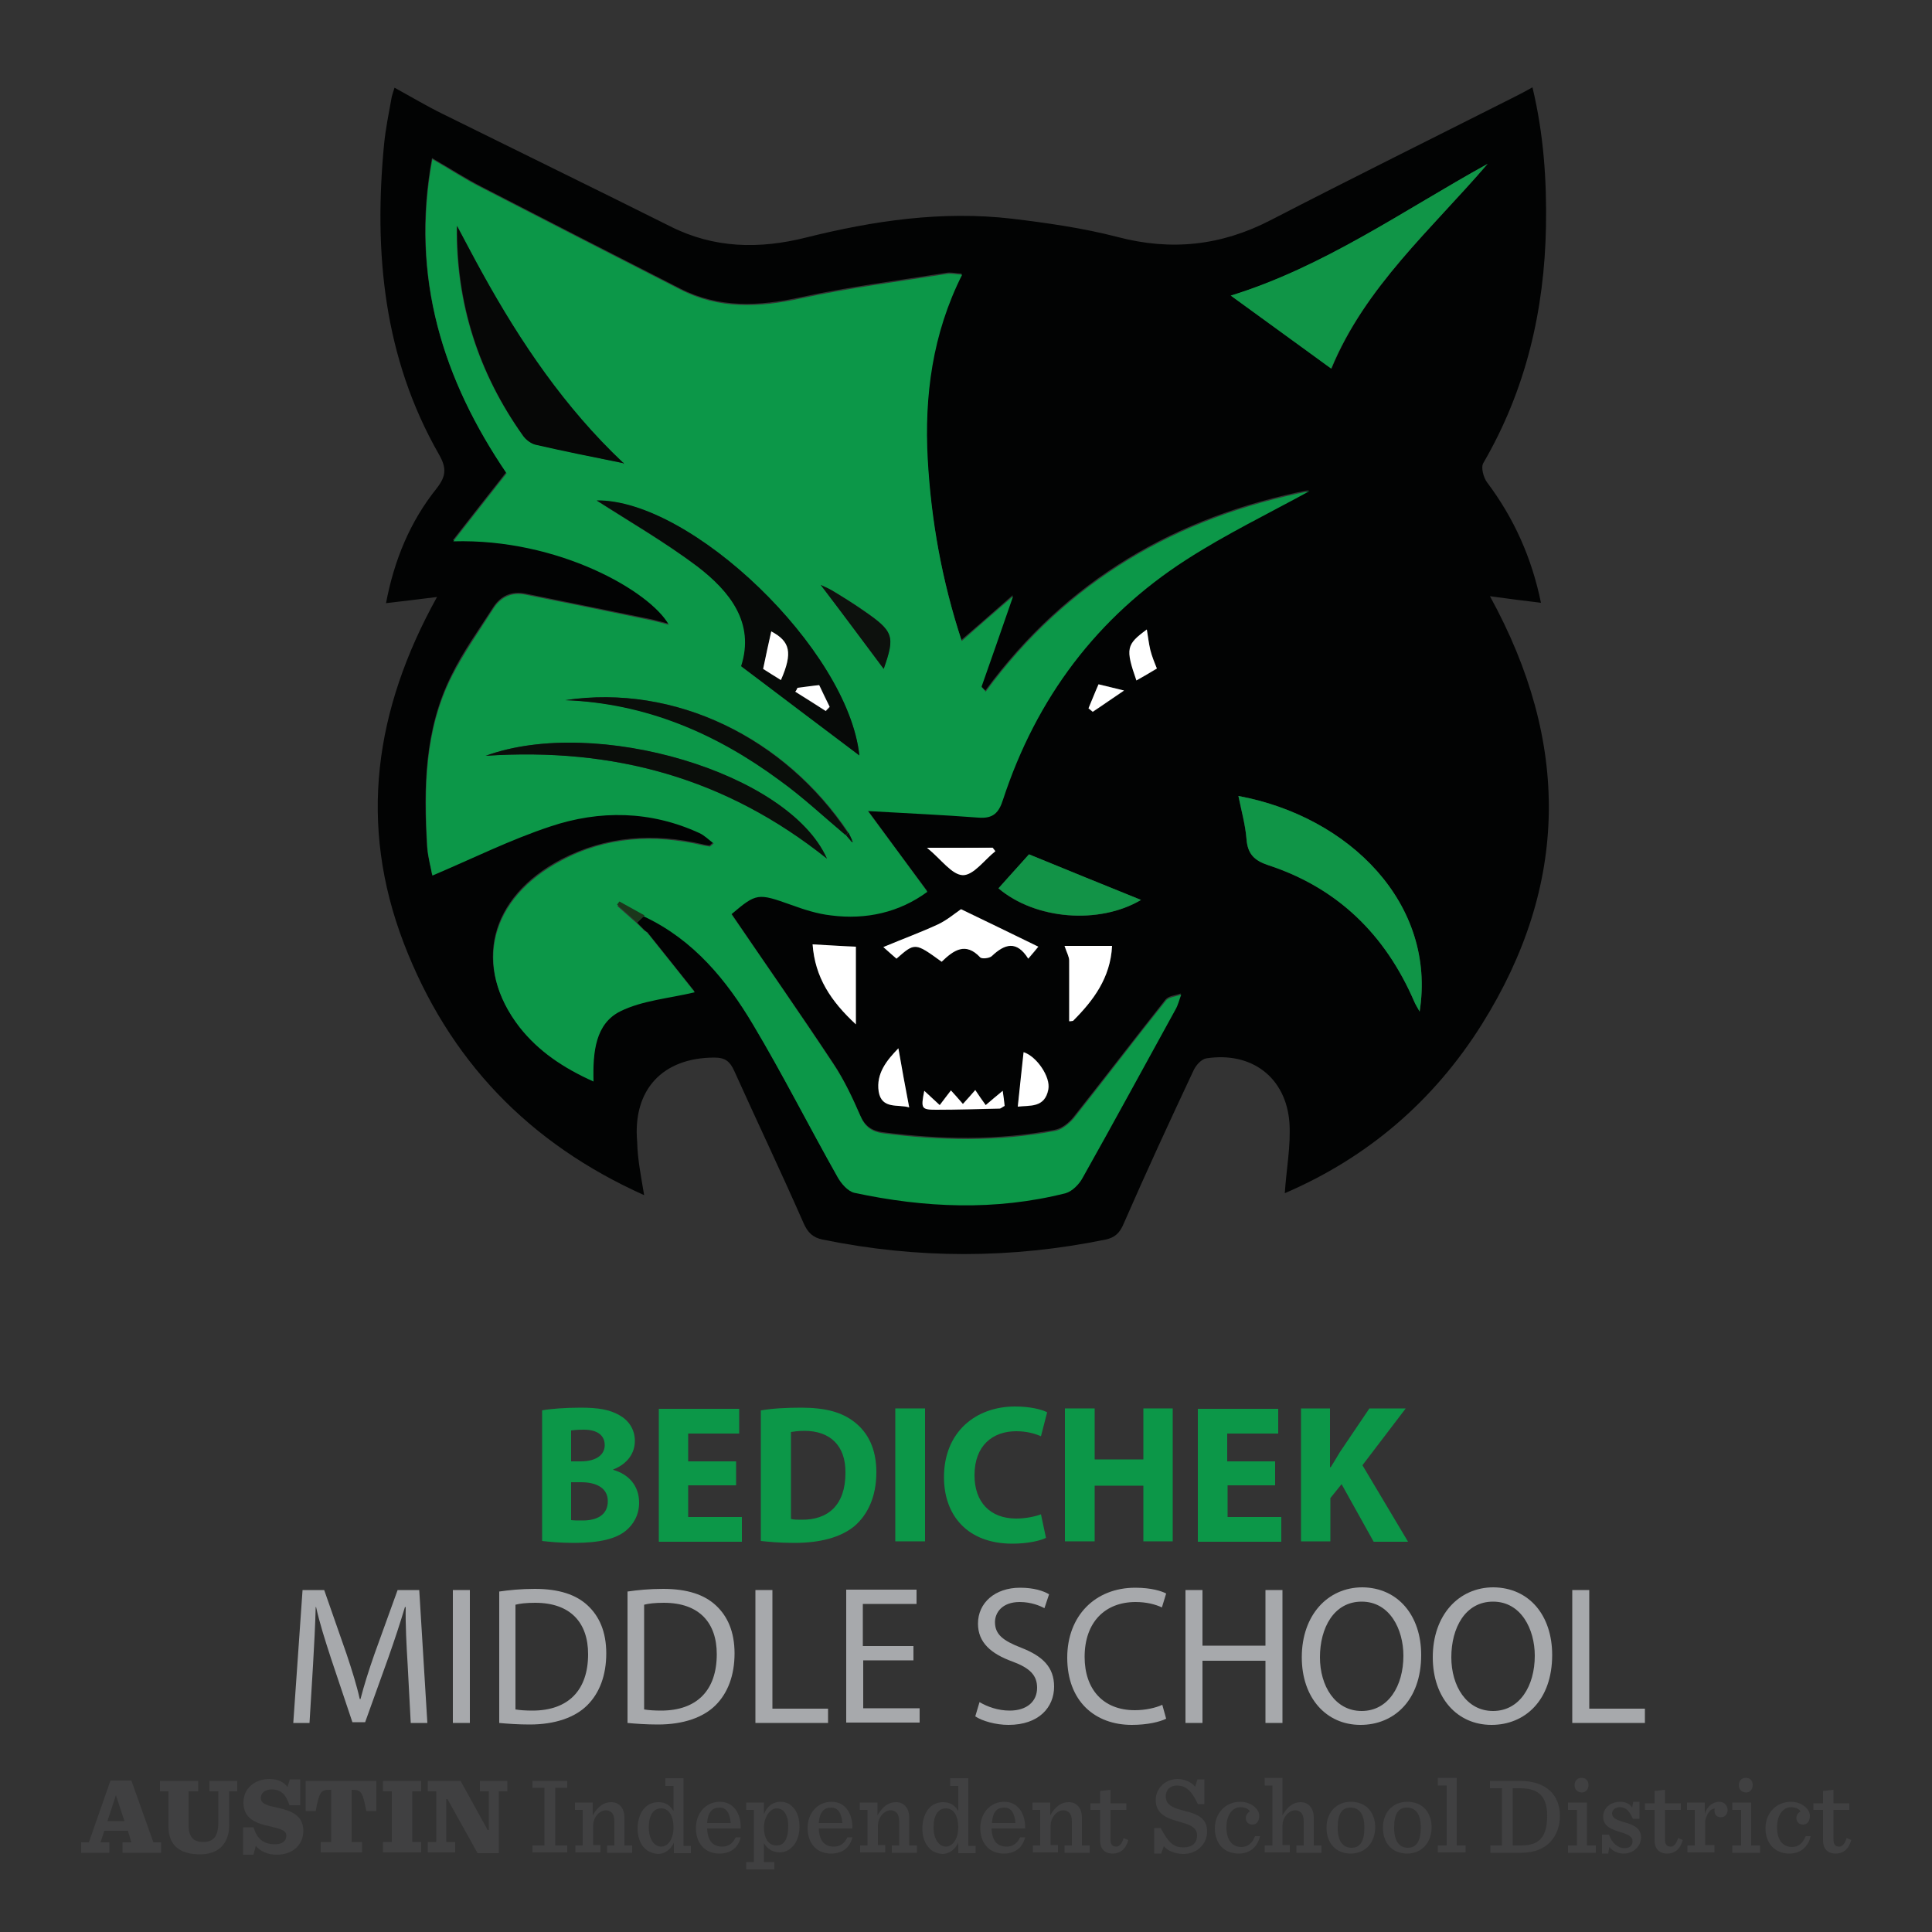<?xml version="1.0" encoding="utf-8"?>
<!-- Generator: Adobe Illustrator 22.0.1, SVG Export Plug-In . SVG Version: 6.00 Build 0)  -->
<svg version="1.1" id="Layer_1" xmlns="http://www.w3.org/2000/svg" xmlns:xlink="http://www.w3.org/1999/xlink" x="0px" y="0px"
	 viewBox="0 0 500 500" style="enable-background:new 0 0 500 500;" xml:space="preserve">
<rect x="0" y="0" width="500" height="500" fill="#333333" stroke="none"/>
<style type="text/css">
	.st0{fill:#0C9748;}
	.st1{fill:#A7A9AC;}
	.st2{fill:#404041;}
	.st3{fill-rule:evenodd;clip-rule:evenodd;fill:#020303;}
	.st4{fill-rule:evenodd;clip-rule:evenodd;fill:#0C9748;}
	.st5{fill-rule:evenodd;clip-rule:evenodd;fill:#109547;}
	.st6{fill-rule:evenodd;clip-rule:evenodd;fill:#129347;}
	.st7{fill-rule:evenodd;clip-rule:evenodd;fill:#FFFFFF;}
	.st8{fill-rule:evenodd;clip-rule:evenodd;fill:#1B371B;}
	.st9{fill-rule:evenodd;clip-rule:evenodd;fill:#060706;}
	.st10{fill-rule:evenodd;clip-rule:evenodd;fill:#070A08;}
	.st11{fill-rule:evenodd;clip-rule:evenodd;fill:#0A0E0A;}
	.st12{fill-rule:evenodd;clip-rule:evenodd;fill:#0D110D;}
</style>
<g>
	<g>
		<path class="st0" d="M140.3,365c2-0.4,6.1-0.7,9.9-0.7c4.7,0,7.5,0.5,10,1.9c2.4,1.3,4.1,3.6,4.1,6.7c0,3.1-1.8,5.9-5.6,7.4v0.1
			c3.9,1.1,6.7,4,6.7,8.5c0,3.1-1.4,5.6-3.5,7.3c-2.5,2-6.6,3.1-13.3,3.1c-3.8,0-6.6-0.3-8.3-0.5V365z M147.8,378.2h2.5
			c4,0,6.2-1.7,6.2-4.2c0-2.6-2-4-5.4-4c-1.7,0-2.6,0.1-3.3,0.2V378.2z M147.8,393.4c0.8,0.1,1.7,0.1,3,0.1c3.5,0,6.5-1.3,6.5-5
			c0-3.5-3.1-4.9-6.9-4.9h-2.6V393.4z"/>
		<path class="st0" d="M190.5,384.4h-12.4v8.2h13.9v6.4h-21.5v-34.4h20.8v6.4h-13.2v7.2h12.4V384.4z"/>
		<path class="st0" d="M197,365c2.8-0.5,6.5-0.7,10.3-0.7c6.4,0,10.6,1.2,13.8,3.7c3.5,2.7,5.7,6.9,5.7,13c0,6.6-2.4,11.1-5.6,13.9
			c-3.6,3-9,4.4-15.6,4.4c-4,0-6.8-0.3-8.7-0.5V365z M204.7,393.1c0.7,0.2,1.7,0.2,2.7,0.2c6.9,0.1,11.4-3.8,11.4-12.1
			c0.1-7.2-4.1-10.9-10.6-10.9c-1.7,0-2.8,0.2-3.5,0.3V393.1z"/>
		<path class="st0" d="M239.4,364.5v34.4h-7.7v-34.4H239.4z"/>
		<path class="st0" d="M270.7,398c-1.4,0.7-4.6,1.5-8.7,1.5c-11.7,0-17.7-7.4-17.7-17.2c0-11.7,8.2-18.3,18.4-18.3
			c4,0,7,0.8,8.3,1.5l-1.6,6.2c-1.6-0.7-3.7-1.3-6.4-1.3c-6.1,0-10.8,3.7-10.8,11.4c0,6.9,4,11.2,10.8,11.2c2.3,0,4.9-0.5,6.4-1.1
			L270.7,398z"/>
		<path class="st0" d="M283.3,364.5v13.2h12.6v-13.2h7.6v34.4h-7.6v-14.4h-12.6v14.4h-7.7v-34.4H283.3z"/>
		<path class="st0" d="M330.1,384.4h-12.4v8.2h13.9v6.4H310v-34.4h20.8v6.4h-13.2v7.2h12.4V384.4z"/>
		<path class="st0" d="M336.6,364.5h7.6v15.2h0.2c0.8-1.3,1.6-2.6,2.3-3.8l7.7-11.4h9.4l-11.2,14.7l11.8,19.8h-8.9l-8.3-14.9
			l-2.9,3.6v11.2h-7.6V364.5z"/>
	</g>
	<g>
		<path class="st1" d="M105.5,430.8c-0.3-4.8-0.6-10.6-0.5-14.9h-0.2c-1.2,4-2.6,8.3-4.3,13.1l-6,16.7h-3.3l-5.5-16.4
			c-1.6-4.9-3-9.3-3.9-13.4h-0.1c-0.1,4.3-0.4,10.1-0.7,15.2l-0.9,14.8h-4.2l2.4-34.4h5.6l5.8,16.6c1.4,4.2,2.6,8,3.4,11.6h0.2
			c0.9-3.5,2.1-7.3,3.6-11.6l6-16.6h5.6l2.1,34.4h-4.3L105.5,430.8z"/>
		<path class="st1" d="M121.6,411.5v34.4h-4.4v-34.4H121.6z"/>
		<path class="st1" d="M129.1,411.9c2.7-0.4,5.8-0.7,9.3-0.7c6.3,0,10.7,1.5,13.7,4.3c3,2.8,4.8,6.8,4.8,12.4
			c0,5.6-1.7,10.2-4.9,13.4c-3.2,3.2-8.4,5-14.9,5c-3.1,0-5.7-0.2-7.9-0.4V411.9z M133.4,442.4c1.1,0.2,2.7,0.3,4.4,0.3
			c9.3,0,14.4-5.3,14.4-14.6c0-8.1-4.5-13.3-13.7-13.3c-2.3,0-4,0.2-5.1,0.5V442.4z"/>
		<path class="st1" d="M162.3,411.9c2.7-0.4,5.8-0.7,9.3-0.7c6.3,0,10.7,1.5,13.7,4.3c3,2.8,4.8,6.8,4.8,12.4
			c0,5.6-1.7,10.2-4.9,13.4c-3.2,3.2-8.4,5-14.9,5c-3.1,0-5.7-0.2-7.9-0.4V411.9z M166.7,442.4c1.1,0.2,2.7,0.3,4.4,0.3
			c9.3,0,14.4-5.3,14.4-14.6c0-8.1-4.5-13.3-13.7-13.3c-2.3,0-4,0.2-5.1,0.5V442.4z"/>
		<path class="st1" d="M195.5,411.5h4.4v30.7h14.4v3.7h-18.8V411.5z"/>
		<path class="st1" d="M236.5,429.7h-13.1v12.4H238v3.7h-19v-34.4h18.2v3.7h-13.9v10.9h13.1V429.7z"/>
		<path class="st1" d="M253.5,440.5c2,1.2,4.8,2.2,7.8,2.2c4.5,0,7.1-2.4,7.1-5.9c0-3.2-1.8-5.1-6.4-6.8c-5.5-2-8.9-4.9-8.9-9.8
			c0-5.4,4.4-9.3,10.9-9.3c3.5,0,6,0.8,7.5,1.7l-1.2,3.6c-1.1-0.6-3.4-1.6-6.4-1.6c-4.6,0-6.4,2.8-6.4,5.2c0,3.2,2.1,4.8,6.7,6.6
			c5.7,2.2,8.6,5.1,8.6,10.1c0,5.3-3.9,9.9-11.8,9.9c-3.3,0-6.8-1-8.6-2.2L253.5,440.5z"/>
		<path class="st1" d="M301.8,444.8c-1.6,0.8-4.8,1.6-8.9,1.6c-9.5,0-16.7-6.1-16.7-17.4c0-10.8,7.2-18.1,17.6-18.1
			c4.2,0,6.9,0.9,8,1.5l-1.1,3.6c-1.7-0.8-4-1.4-6.8-1.4c-7.9,0-13.2,5.2-13.2,14.2c0,8.4,4.8,13.8,13,13.8c2.7,0,5.4-0.6,7.1-1.4
			L301.8,444.8z"/>
		<path class="st1" d="M311.2,411.5v14.4h16.3v-14.4h4.4v34.4h-4.4v-16.1h-16.3v16.1h-4.4v-34.4H311.2z"/>
		<path class="st1" d="M367.8,428.3c0,11.8-7.1,18.1-15.7,18.1c-8.9,0-15.2-7-15.2-17.5c0-10.9,6.7-18.1,15.7-18.1
			C361.8,410.9,367.8,418.1,367.8,428.3z M341.6,428.9c0,7.4,3.9,13.9,10.8,13.9c6.9,0,10.8-6.5,10.8-14.3c0-6.8-3.5-14-10.8-14
			C345.2,414.5,341.6,421.3,341.6,428.9z"/>
		<path class="st1" d="M401.7,428.3c0,11.8-7.1,18.1-15.7,18.1c-8.9,0-15.2-7-15.2-17.5c0-10.9,6.7-18.1,15.7-18.1
			C395.8,410.9,401.7,418.1,401.7,428.3z M375.6,428.9c0,7.4,3.9,13.9,10.8,13.9c6.9,0,10.8-6.5,10.8-14.3c0-6.8-3.5-14-10.8-14
			C379.2,414.5,375.6,421.3,375.6,428.9z"/>
		<path class="st1" d="M406.9,411.5h4.4v30.7h14.4v3.7h-18.8V411.5z"/>
	</g>
	<path class="st2" d="M33.1,473.8H27l-1,3h2.3v2.7h-7.3v-2.7h2l5.6-16H34l5.7,16h2v2.7h-10v-2.7H34L33.1,473.8z M27.8,471.3h4.4
		l-2.2-6.7H30L27.8,471.3z"/>
	<path class="st2" d="M43.6,472.7v-9.1h-2.2v-2.7h9.9v2.7h-2.5v8.6c0,3.4,1.4,4.5,3.8,4.5c1.2,0,2.1-0.3,2.8-1
		c0.7-0.8,1.1-2.1,1.1-4v-8.1h-2.3v-2.7h7.2v2.7h-2.1v8.9c0,4-2.2,7.4-7.5,7.4C46.2,479.9,43.6,477.3,43.6,472.7"/>
	<path class="st2" d="M62.8,472.9h2.8c0.9,2.9,2.5,4.4,5.6,4.4c1.9,0,2.9-0.9,2.9-2.2c0-1.5-1.6-1.8-4.5-2.5
		c-3.1-0.7-6.6-1.8-6.6-6.1c0-3.8,3.1-6.1,6.7-6.1c2.2,0,3.8,0.8,4.7,2.1l0.6-2h2.7v6.7h-2.8c-0.9-2.8-2.2-4.1-4.6-4.1
		c-1.9,0-2.8,1.1-2.8,2.2c0,1.6,1.8,2,4.6,2.6c3,0.7,6.4,1.8,6.4,5.9c0,3.7-2.8,6.2-6.9,6.2c-2.4,0-4.4-1-5.4-2.3l-0.6,2.3h-2.7
		V472.9z"/>
	<path class="st2" d="M83,476.7h2.7v-13.5h-0.5c-2.2,0-2.6,0.7-3.5,5.5h-2.6v-7.8h18.3v7.8h-2.6c-0.9-4.8-1.3-5.5-3.5-5.5H91v13.5
		h2.7v2.7H83V476.7z"/>
	<polygon class="st2" points="99.1,476.7 101.4,476.7 101.4,463.6 99.1,463.6 99.1,460.9 109,460.9 109,463.6 106.7,463.6 
		106.7,476.7 109,476.7 109,479.4 99.1,479.4 	"/>
	<polygon class="st2" points="115.8,465.6 115.5,465.6 115.5,476.7 117.8,476.7 117.8,479.4 110.7,479.4 110.7,476.7 112.9,476.7 
		112.9,463.6 110.7,463.6 110.7,460.9 119.2,460.9 126.2,473.6 126.5,473.6 126.5,463.6 124.2,463.6 124.2,460.9 131.3,460.9 
		131.3,463.6 129.1,463.6 129.1,479.6 123.6,479.6 	"/>
	<polygon class="st2" points="137.8,477.6 140.9,477.6 140.9,462.7 137.8,462.7 137.8,460.9 146.8,460.9 146.8,462.7 143.7,462.7 
		143.7,477.6 146.8,477.6 146.8,479.4 137.8,479.4 	"/>
	<path class="st2" d="M148.8,477.6h2v-9.2h-2v-1.9h4.6v3.3c1.4-2.4,2.9-3.4,4.8-3.4c2,0,3.4,1.5,3.4,4v7.2h2v1.9h-6.5v-1.9h1.9v-6.2
		c0-1-0.2-1.8-0.7-2.3c-0.4-0.4-0.9-0.6-1.5-0.6c-1.5,0-3.3,1.6-3.3,4.1v4.9h1.9v1.9h-6.5V477.6z"/>
	<path class="st2" d="M166.8,478.3c-1.2-1.2-1.8-3.1-1.8-5.1c0-2.1,0.7-4.2,1.9-5.4c0.9-0.9,2.1-1.4,3.5-1.4c1.9,0,3.1,0.9,3.9,2.3
		v-6.5h-2.1v-2h4.7v17.5h1.9v1.9h-4.4v-2.7c-0.9,1.9-2.5,2.9-4.1,2.9C168.9,479.7,167.7,479.2,166.8,478.3 M174.3,472.9
		c0-2.6-1-4.9-3.2-4.9c-2,0-3.2,1.8-3.2,4.9c0,3.2,1.5,5,3.2,5C172.8,477.9,174.3,476.1,174.3,472.9"/>
	<path class="st2" d="M183,473.1c0.1,3.2,1.4,4.8,3.9,4.8c1.5,0,2.7-0.7,3.5-2.4h1.3c-0.7,2.8-2.7,4.2-5.5,4.2
		c-3.9,0-6.1-2.8-6.1-6.6c0-3.9,2.6-6.8,6.2-6.8c3.8,0,5.5,3.4,5.4,6.9H183z M183,471.8h6.1c-0.2-2.4-1-4-2.9-4
		C184.4,467.8,183.2,468.9,183,471.8"/>
	<path class="st2" d="M193.1,481.9h2v-13.5h-2v-1.9h4.6v3c0.9-2.3,2.6-3.2,4.3-3.2c1.3,0,2.4,0.5,3.2,1.4c1.2,1.2,1.7,3,1.7,5.1
		c0,2.1-0.7,4.1-1.9,5.2c-0.9,0.9-2,1.4-3.2,1.4c-1.9,0-3.3-1-4.1-2.4v4.9h2.7v1.9h-7.3V481.9z M204,472.6c0-3.1-1.3-4.6-3-4.6
		c-1.6,0-3.3,2.1-3.3,5c0,2.6,1.1,4.6,3.2,4.6C202.9,477.7,204,475.9,204,472.6"/>
	<path class="st2" d="M211.9,473.1c0.1,3.2,1.4,4.8,3.9,4.8c1.5,0,2.7-0.7,3.5-2.4h1.3c-0.7,2.8-2.7,4.2-5.5,4.2
		c-3.9,0-6.1-2.8-6.1-6.6c0-3.9,2.6-6.8,6.2-6.8c3.8,0,5.5,3.4,5.4,6.9H211.9z M211.9,471.8h6.1c-0.2-2.4-1-4-2.9-4
		C213.3,467.8,212.1,468.9,211.9,471.8"/>
	<path class="st2" d="M222.5,477.6h2v-9.2h-2v-1.9h4.6v3.3c1.4-2.4,2.9-3.4,4.8-3.4c2,0,3.4,1.5,3.4,4v7.2h2v1.9h-6.5v-1.9h1.9v-6.2
		c0-1-0.2-1.8-0.7-2.3c-0.4-0.4-0.9-0.6-1.5-0.6c-1.5,0-3.3,1.6-3.3,4.1v4.9h1.9v1.9h-6.5V477.6z"/>
	<path class="st2" d="M240.5,478.3c-1.2-1.2-1.8-3.1-1.8-5.1c0-2.1,0.7-4.2,1.9-5.4c0.9-0.9,2.1-1.4,3.5-1.4c1.9,0,3.1,0.9,3.9,2.3
		v-6.5h-2.1v-2h4.7v17.5h1.9v1.9H248v-2.7c-0.9,1.9-2.5,2.9-4.1,2.9C242.5,479.7,241.3,479.2,240.5,478.3 M248,472.9
		c0-2.6-1-4.9-3.2-4.9c-2,0-3.2,1.8-3.2,4.9c0,3.2,1.5,5,3.2,5C246.4,477.9,248,476.1,248,472.9"/>
	<path class="st2" d="M256.6,473.1c0.1,3.2,1.4,4.8,3.9,4.8c1.5,0,2.7-0.7,3.5-2.4h1.3c-0.7,2.8-2.7,4.2-5.5,4.2
		c-3.9,0-6.1-2.8-6.1-6.6c0-3.9,2.6-6.8,6.2-6.8c3.8,0,5.5,3.4,5.4,6.9H256.6z M256.7,471.8h6.1c-0.2-2.4-1-4-2.9-4
		C258,467.8,256.9,468.9,256.7,471.8"/>
	<path class="st2" d="M267.2,477.6h2v-9.2h-2v-1.9h4.6v3.3c1.4-2.4,2.9-3.4,4.8-3.4c2,0,3.4,1.5,3.4,4v7.2h2v1.9h-6.5v-1.9h1.9v-6.2
		c0-1-0.2-1.8-0.7-2.3c-0.4-0.4-0.9-0.6-1.5-0.6c-1.5,0-3.3,1.6-3.3,4.1v4.9h1.9v1.9h-6.5V477.6z"/>
	<path class="st2" d="M287.4,463.2v3.5h4.1v1.7h-4.1v7.6c0,1.3,0.4,1.9,1.5,1.9c0.8,0,1.4-0.7,1.9-2.2l1.2,0.5
		c-0.7,2.5-2.2,3.5-4,3.5c-2.2,0-3.3-1.3-3.3-3.4v-7.9h-2.5v-1.7h2.5v-3.2L287.4,463.2z"/>
	<path class="st2" d="M298.7,473.1h1.7c2,3.8,3.3,5,5.9,5c2.2,0,3.5-1.1,3.5-3.1c0-2.3-2.4-2.9-4.8-3.6c-2.8-0.8-5.9-1.8-5.9-5.6
		c0-2.8,2.3-5.4,5.7-5.4c1.5,0,3.5,0.7,4.5,2l0.6-1.9h1.8v6.4h-1.7c-1.7-3.7-3.3-4.8-5.4-4.8c-1.8,0-2.9,1.1-2.9,2.8
		c0,2.5,2.4,3.1,5,3.8c2.8,0.7,5.7,1.6,5.7,5.3c0,3.2-2.6,5.8-6.1,5.8c-2,0-4-0.7-5.1-2l-0.7,1.9h-1.8V473.1z"/>
	<path class="st2" d="M314.4,473.2c0-4,2.8-6.9,6.6-6.9c2.8,0,4.9,1.9,4.9,3.6c0,1.3-0.6,2.3-1.8,2.3c-1.1,0-1.7-0.8-1.7-1.7
		c0-0.8,0.6-1.5,1.1-1.7c-0.4-0.6-1.2-1.1-2.5-1.1c-1.9,0-3.6,1.8-3.6,5.2c0,3.2,1.4,5.1,3.9,5.1c1.5,0,2.8-0.9,3.5-2.8h1.3
		c-0.7,2.9-2.7,4.5-5.5,4.5C316.6,479.7,314.4,476.9,314.4,473.2"/>
	<path class="st2" d="M327.3,477.6h2v-15.5h-2v-2h4.6v9.7c1.4-2.4,2.9-3.4,4.7-3.4c2,0,3.4,1.5,3.4,4v7.2h2v1.9h-6.5v-1.9h1.9v-6.2
		c0-1-0.2-1.8-0.7-2.3c-0.4-0.4-0.9-0.6-1.5-0.6c-1.5,0-3.3,1.6-3.3,4.1v4.9h1.9v1.9h-6.5V477.6z"/>
	<path class="st2" d="M343.3,473c0-3.9,2.5-6.7,6.3-6.7c3.9,0,6.3,2.7,6.3,6.6c0,3.9-2.5,6.8-6.3,6.8
		C345.7,479.7,343.3,477,343.3,473 M353.1,473c0-3.6-1.4-5.2-3.6-5.2c-2.2,0-3.3,1.6-3.3,5.2c0,3.6,1.4,5.2,3.6,5.2
		C352,478.2,353.1,476.5,353.1,473"/>
	<path class="st2" d="M357.9,473c0-3.9,2.5-6.7,6.3-6.7c3.9,0,6.3,2.7,6.3,6.6c0,3.9-2.5,6.8-6.3,6.8
		C360.3,479.7,357.9,477,357.9,473 M367.7,473c0-3.6-1.4-5.2-3.6-5.2c-2.2,0-3.3,1.6-3.3,5.2c0,3.6,1.4,5.2,3.6,5.2
		C366.5,478.2,367.7,476.5,367.7,473"/>
	<polygon class="st2" points="372.1,477.6 374.4,477.6 374.4,462.1 372.1,462.1 372.1,460.1 377,460.1 377,477.6 379.3,477.6 
		379.3,479.4 372.1,479.4 	"/>
	<path class="st2" d="M385.6,477.6h3.1v-14.8h-3.1v-1.9h7.8c6.8,0,10.3,3.7,10.3,9c0,5.1-3.1,9.6-10,9.6h-8V477.6z M393.7,477.6
		c4.6,0,6.7-2.1,6.7-7.7c0-4.9-2.1-7.1-7-7.1h-1.9v14.8H393.7z"/>
	<path class="st2" d="M405.8,477.6h2.3v-9.2h-2.3v-1.9h4.9v11.1h2.3v1.9h-7.2V477.6z M407.5,462c0-1.1,0.7-1.9,1.8-1.9
		c1.1,0,1.8,0.7,1.8,1.9c0,1.1-0.7,1.9-1.8,1.9C408.2,463.8,407.5,463.1,407.5,462"/>
	<path class="st2" d="M414.7,474.8h1.7c0.7,2.1,2.3,3.5,4,3.5c1.5,0,2.1-0.8,2.1-1.8c0-1.1-0.9-1.7-3.3-2.4c-3-0.9-4.3-1.9-4.3-4
		c0-2.1,1.8-3.8,4.4-3.8c1.3,0,2.5,0.5,3.1,1.5l0.3-1.5h1.6v4.4h-1.7c-0.9-1.9-1.7-3-3.4-3c-1,0-2,0.6-2,1.6c0,1.1,1,1.7,3.2,2.3
		c2.9,0.8,4.3,1.8,4.3,4c0,1.9-1.7,4.1-4.5,4.1c-1.6,0-2.9-0.7-3.7-1.7l-0.3,1.7h-1.6V474.8z"/>
	<path class="st2" d="M430.9,463.2v3.5h4.1v1.7h-4.1v7.6c0,1.3,0.4,1.9,1.5,1.9c0.8,0,1.4-0.7,1.9-2.2l1.2,0.5
		c-0.7,2.5-2.2,3.5-4,3.5c-2.2,0-3.3-1.3-3.3-3.4v-7.9h-2.5v-1.7h2.5v-3.2L430.9,463.2z"/>
	<path class="st2" d="M436.6,477.6h2v-9.2h-2v-1.9h4.6v3c0.6-2.2,2.3-3.2,3.7-3.2c1.4,0,2.2,1,2.2,2.2c0,1-0.7,1.8-1.7,1.8
		c-1,0-1.7-0.6-1.7-1.7c0-0.1,0-0.3,0.1-0.5c-1.2-0.1-2.1,1.4-2.5,3.1v6.3h2.4v1.9h-7V477.6z"/>
	<path class="st2" d="M448.3,477.6h2.3v-9.2h-2.3v-1.9h4.9v11.1h2.3v1.9h-7.2V477.6z M450,462c0-1.1,0.7-1.9,1.8-1.9
		c1.1,0,1.8,0.7,1.8,1.9c0,1.1-0.7,1.9-1.8,1.9C450.7,463.8,450,463.1,450,462"/>
	<path class="st2" d="M456.9,473.2c0-4,2.8-6.9,6.6-6.9c2.8,0,4.9,1.9,4.9,3.6c0,1.3-0.6,2.3-1.8,2.3c-1.1,0-1.7-0.8-1.7-1.7
		c0-0.8,0.6-1.5,1.1-1.7c-0.4-0.6-1.2-1.1-2.5-1.1c-1.9,0-3.6,1.8-3.6,5.2c0,3.2,1.4,5.1,3.9,5.1c1.5,0,2.8-0.9,3.5-2.8h1.3
		c-0.7,2.9-2.7,4.5-5.5,4.5C459.2,479.7,456.9,476.9,456.9,473.2"/>
	<path class="st2" d="M474.5,463.2v3.5h4.1v1.7h-4.1v7.6c0,1.3,0.4,1.9,1.5,1.9c0.8,0,1.4-0.7,1.9-2.2l1.2,0.5
		c-0.7,2.5-2.2,3.5-4,3.5c-2.2,0-3.3-1.3-3.3-3.4v-7.9h-2.5v-1.7h2.5v-3.2L474.5,463.2z"/>
</g>
<g>
	<g>
		<path class="st3" d="M166.7,309.3c-29.9-13.4-50.6-35-62.2-65.2c-11.8-30.8-7.6-60.4,8.6-89.6c-4.9,0.6-8.8,1.1-13.2,1.6
			c2.1-11.1,6.2-21.1,13.1-29.7c2.5-3.2,2.6-5.3,0.6-8.8c-14.3-25-16.9-52.2-14.2-80.3c0.4-4,1.2-7.9,1.9-11.8
			c0.1-0.7,0.4-1.5,0.8-2.8c4.4,2.4,8.4,4.8,12.5,6.8c19.6,9.7,39.3,19.3,58.9,29.1c11.3,5.7,23,5.9,35,2.9
			c17.6-4.4,35.3-7,53.4-4.9c9.1,1.1,18.3,2.4,27.2,4.7c14,3.7,26.9,2.3,39.7-4.3c21.1-10.9,42.3-21.4,63.5-32.1
			c1.4-0.7,2.7-1.4,4.3-2.3c2.9,12.1,3.7,24,3.5,36c-0.4,21.7-5.2,42.3-16.2,61.2c-0.7,1.1,0,3.8,1,5.1c6.9,9.2,11.5,19.4,13.9,31.1
			c-4.2-0.5-8.1-1-13.2-1.7c20.8,37.9,20.5,74.7-2.1,110.8c-12.5,19.9-29.6,34.5-51,43.7c0.4-6.2,1.6-12.3,1.2-18.3
			c-0.9-11.7-9.8-18.4-21.5-16.6c-1.3,0.2-2.7,1.8-3.3,3.1c-6.2,13.2-12.3,26.4-18.1,39.7c-1,2.4-2.3,3.6-4.7,4.1
			c-24.4,5-48.8,5-73.2,0c-2.5-0.5-3.9-1.8-5-4.4c-5.8-13.2-12-26.2-17.9-39.3c-1.1-2.4-2.3-3.4-5.1-3.4c-13.4,0-21.2,8.3-20,21.8
			C165,300.1,165.9,304.4,166.7,309.3z M166.7,240.6L166.7,240.6c-0.3-0.3-0.6-0.6-0.9-0.9l0,0c-0.3-0.3-0.6-0.6-0.9-0.9l0,0
			c0.6-0.6,1.2-1.2,1.9-1.8c12.7,5.9,21.1,16.3,28,27.9c7.7,12.9,14.5,26.4,21.9,39.5c0.9,1.7,2.7,3.7,4.3,4
			c18.2,3.9,36.5,4.7,54.7,0.1c1.7-0.4,3.5-2.3,4.4-4c8.1-14.5,16.1-29,24-43.5c0.7-1.2,1-2.6,1.5-3.9c-1.4,0.5-3.2,0.6-4,1.6
			c-8,10.1-15.8,20.3-23.8,30.4c-1.2,1.5-3.1,3-4.9,3.3c-14.8,2.8-29.6,2.5-44.5,0.6c-2.8-0.4-4.6-1.6-5.8-4.4
			c-2-4.6-4.2-9.3-7-13.5c-8.6-13-17.6-25.8-26.4-38.8c6.5-5.6,6.8-5.5,15.5-2.4c3.3,1.2,6.8,2.2,10.2,2.7c9.3,1.2,17.8-0.8,25-6.1
			c-5.3-7.1-10.3-13.9-15.4-20.9c10.3,0.6,19.4,0.9,28.6,1.7c3.8,0.3,5.2-1.2,6.4-4.7c8.6-26.2,24.3-47.2,47.5-62.1
			c10.1-6.5,21.1-11.8,31.8-17.7c-34.4,6.8-62.7,23.2-83.8,51.9c-0.4-0.4-0.8-0.8-1.1-1.2c2.6-7.4,5.2-14.8,8.2-23.5
			c-5,4.4-8.9,7.8-13.3,11.6c-5-15.4-7.9-31-8.8-47c-0.9-16.4,1.2-32.5,8.9-47.8c-1.7-0.1-2.9-0.4-4-0.2c-12.5,2-25.2,3.6-37.6,6.3
			c-10.9,2.4-21.3,2.9-31.4-2.3c-17.1-8.7-34.2-17.5-51.3-26.3c-4.1-2.1-8.1-4.7-12.8-7.4c-5.7,30.8,2.9,57.4,19.2,81.3
			c-4.7,6-9,11.4-13.8,17.6c27.3-0.8,51,13.1,55.8,21.6c-2-0.5-3.6-1-5.2-1.3c-10.6-2.2-21.3-4.3-31.9-6.5c-3.5-0.7-6.4,0.6-8.3,3.6
			c-3.7,5.8-7.8,11.4-10.8,17.6c-7,14-7.2,29-6.3,44.2c0.2,2.8,1,5.5,1.3,7.3c10.4-4.4,20.2-9.2,30.5-12.7c12.9-4.3,26-4.1,38.6,1.7
			c1.3,0.6,2.4,1.7,3.7,2.7c-0.8,0.6-0.9,0.8-1,0.8c-0.6-0.1-1.1-0.1-1.7-0.3c-12.7-3-25-2.2-36.7,3.9c-18.6,9.8-23,27.5-10.8,43.2
			c4.8,6.2,11.3,10.5,19.1,14c-0.2-7.6,0.5-14.9,7-18.2c5.7-2.9,12.6-3.3,19.2-4.9c-3.8-4.8-8-10-12.2-15.3
			C167.3,241.2,167,240.9,166.7,240.6z M385,42.4c-21.9,12.1-42.3,26.7-66.4,34.1c8.8,6.4,17.3,12.5,26,18.9
			C353.3,74.2,370.5,59.3,385,42.4z M367.4,261.8c4.4-27.9-18.2-50.5-46.9-55.8c0.7,3.8,1.8,7.5,2.1,11.2c0.3,3.8,2,5.5,5.6,6.7
			c18,5.9,30.4,18,37.8,35.3C366.4,259.9,366.8,260.6,367.4,261.8z M295.3,232.9c-9.7-3.9-19.2-7.8-29-11.8
			c-2.4,2.7-5.2,5.7-7.9,8.8C268,238.1,284.5,239.3,295.3,232.9z M243.7,248.9c3.1-3,6.2-5.2,10.1-1.1c0.4,0.5,2.4,0.2,3-0.4
			c3.3-3.2,6.3-4.1,9.4,0.7c1.3-1.5,2.2-2.6,2.6-3.1c-6.8-3.3-13.3-6.5-20-9.7c-1.5,1-3.5,2.8-5.9,3.9c-4.2,2-8.6,3.6-14.2,5.9
			c1.3,1.2,2.4,2.1,3.4,3C236.8,243.9,236.8,243.9,243.7,248.9z M275.5,244.8c0.6,1.8,1.2,2.8,1.2,3.8c0.1,5.2,0,10.5,0,15.7
			c0.2,0,0.3,0,1-0.1c5.1-5.2,9.7-11.1,10.1-19.4C283.6,244.8,279.8,244.8,275.5,244.8z M210.3,244.4c0.7,8.5,4.8,14.7,11.2,20.7
			c0-7.2,0-13.5,0-20.1C218.4,244.9,214.5,244.7,210.3,244.4z M263.4,286.4c3-0.3,7,0.5,8-4.5c0.6-3.1-3.1-8.5-6.4-9.6
			C264.5,276.9,264,281.5,263.4,286.4z M255.1,286c-1-1.4-1.8-2.6-2.7-3.9c-1.2,1.3-2.1,2.4-3.2,3.6c-1.2-1.3-2.1-2.4-3.1-3.5
			c-1.1,1.4-1.9,2.5-2.9,3.8c-1.5-1.4-2.7-2.5-4-3.7c-0.9,4.5-0.8,4.8,3.1,4.9c5.5,0.1,10.9-0.1,16.4-0.3c0.4,0,0.8-0.4,1.3-0.7
			c-0.2-1.2-0.3-2.4-0.5-3.9C257.9,283.7,256.6,284.8,255.1,286z M232.5,271.3c-3,3.1-5.8,6.5-5.1,11.2c0.7,4.7,5,3.2,7.9,4.1
			C234.3,281.4,233.4,276.5,232.5,271.3z M294.1,176.1c1.8-1,3.5-2,5.3-3c-0.6-1.8-1.3-3.3-1.7-4.8c-0.4-1.7-0.6-3.5-0.9-5.3
			C291.5,166.8,291.3,167.8,294.1,176.1z M239.9,219.4c3.7,3,6.5,7,9.3,7c2.8,0,5.6-3.9,8.4-6.2c-0.2-0.3-0.5-0.6-0.7-0.9
			C251.6,219.4,246.4,219.4,239.9,219.4z M284.3,177.1c-0.9,2.1-1.7,4.2-2.6,6.3c0.4,0.3,0.7,0.6,1.1,0.9c2.6-1.8,5.1-3.5,8.1-5.5
			C288.3,178,286.5,177.6,284.3,177.1z"/>
		<path class="st4" d="M167.6,241.5c4.2,5.2,8.4,10.5,12.2,15.3c-6.7,1.6-13.5,2.1-19.2,4.9c-6.5,3.2-7.2,10.5-7,18.2
			c-7.8-3.5-14.2-7.8-19.1-14c-12.2-15.7-7.8-33.4,10.8-43.2c11.6-6.2,24-6.9,36.7-3.9c0.6,0.1,1.1,0.2,1.7,0.3c0.1,0,0.2-0.2,1-0.8
			c-1.3-1-2.4-2.1-3.7-2.7c-12.6-5.8-25.8-6-38.6-1.7c-10.3,3.4-20.1,8.3-30.5,12.7c-0.3-1.8-1.1-4.6-1.3-7.3
			c-0.9-15.2-0.7-30.3,6.3-44.2c3.1-6.1,7.1-11.8,10.8-17.6c1.9-3,4.7-4.3,8.3-3.6c10.6,2.1,21.3,4.3,31.9,6.5
			c1.6,0.3,3.2,0.8,5.2,1.3c-4.8-8.6-28.5-22.4-55.8-21.6c4.8-6.2,9.1-11.6,13.8-17.6c-16.3-24-24.9-50.5-19.2-81.3
			c4.7,2.7,8.6,5.3,12.8,7.4c17.1,8.8,34.2,17.6,51.3,26.3c10.1,5.2,20.5,4.7,31.4,2.3c12.4-2.7,25-4.3,37.6-6.3
			c1.1-0.2,2.3,0.1,4,0.2c-7.7,15.3-9.8,31.4-8.9,47.8c0.9,15.9,3.7,31.6,8.8,47c4.3-3.8,8.3-7.3,13.3-11.6
			c-3,8.7-5.6,16.1-8.2,23.5c0.4,0.4,0.8,0.8,1.1,1.2c21.1-28.7,49.4-45.1,83.8-51.9c-10.8,5.9-21.7,11.2-31.8,17.7
			c-23.2,14.9-38.9,35.9-47.5,62.1c-1.1,3.5-2.6,5-6.4,4.7c-9.1-0.7-18.3-1.1-28.6-1.7c5.2,7,10.2,13.8,15.4,20.9
			c-7.2,5.3-15.8,7.3-25,6.1c-3.5-0.4-6.9-1.5-10.2-2.7c-8.7-3.1-9-3.1-15.5,2.4c8.9,13,17.8,25.8,26.4,38.8c2.8,4.2,5,8.9,7,13.5
			c1.2,2.8,3,4,5.8,4.4c14.9,1.9,29.7,2.2,44.5-0.6c1.8-0.3,3.7-1.9,4.9-3.3c8-10.1,15.8-20.4,23.8-30.4c0.8-1,2.7-1.1,4-1.6
			c-0.5,1.3-0.8,2.7-1.5,3.9c-8,14.5-15.9,29.1-24,43.5c-0.9,1.7-2.7,3.5-4.4,4c-18.2,4.6-36.5,3.8-54.7-0.1c-1.7-0.4-3.4-2.4-4.3-4
			c-7.4-13.1-14.2-26.6-21.9-39.5c-6.9-11.6-15.4-21.9-28-27.9c-2.2-1.2-4.3-2.4-6.5-3.6c-0.2,0.3-0.4,0.5-0.6,0.8
			c1.7,1.5,3.5,3.1,5.2,4.6l0,0c0.3,0.3,0.6,0.6,0.9,0.9l0,0c0.3,0.3,0.6,0.6,0.9,0.9l0,0C167,240.9,167.3,241.2,167.6,241.5z
			 M220.2,217.6c0.2,0.1,0.4,0.2,0.6,0.4c-0.1-0.2-0.2-0.4-0.3-0.6c-0.3-0.6-0.6-1.2-0.9-1.9c-16.3-24.4-44.5-38.5-73.2-34.3
			c20.9,0.7,39.1,8.6,55.6,20.8c5.9,4.4,11.3,9.4,17,14.1C219.3,216.6,219.7,217.1,220.2,217.6z M161,119.8c0.2,0.1,0.4,0.2,0.5,0.3
			c-0.1-0.2-0.2-0.4-0.4-0.5c-15-14.1-26.4-30.9-36.3-48.9c-2.2-4.1-4.4-8.2-6.6-12.3c-0.3,20.1,5.6,38.2,17.1,54.3
			c0.7,1,2,2,3.2,2.3C146,116.7,153.5,118.2,161,119.8z M222.4,195.5c-3-27.4-43.6-66.3-67.9-65.9c8.3,5.4,17.6,10.7,26.1,17.1
			c8.5,6.4,14.9,14.5,11.3,25.8C202.3,180.2,212.4,187.9,222.4,195.5z M125.7,195.6c33.1-2.2,62.1,5.7,88.3,26.6
			C204.1,200,154.1,185.2,125.7,195.6z M228.7,173.1c2.9-8.5,2.6-9.7-5.2-15.1c-2.4-1.7-4.9-3.2-7.3-4.7c-1.4-0.8-2.8-1.4-3.7-1.9
			C217.9,158.6,223.4,166,228.7,173.1z"/>
		<path class="st5" d="M385,42.4c-14.6,17-31.7,31.8-40.5,53c-8.7-6.3-17.2-12.5-26-18.9C342.7,69,363.1,54.5,385,42.4z"/>
		<path class="st5" d="M367.4,261.8c-0.6-1.1-1.1-1.8-1.4-2.6c-7.5-17.3-19.8-29.4-37.8-35.3c-3.6-1.2-5.3-2.9-5.6-6.7
			c-0.3-3.8-1.3-7.4-2.1-11.2C349.2,211.3,371.8,233.9,367.4,261.8z"/>
		<path class="st6" d="M295.3,232.9c-10.8,6.4-27.3,5.1-36.9-3c2.7-3,5.5-6.1,7.9-8.8C276.1,225.1,285.6,229,295.3,232.9z"/>
		<path class="st7" d="M243.7,248.9c-6.9-5-6.9-5-11.7-0.8c-1-0.9-2.1-1.8-3.4-3c5.5-2.3,9.9-3.9,14.2-5.9c2.3-1.1,4.3-2.8,5.9-3.9
			c6.7,3.2,13.2,6.4,20,9.7c-0.4,0.5-1.3,1.6-2.6,3.1c-3-4.8-6.1-3.8-9.4-0.7c-0.6,0.6-2.5,0.8-3,0.4
			C249.9,243.7,246.8,245.9,243.7,248.9z"/>
		<path class="st7" d="M275.5,244.8c4.3,0,8.1,0,12.3,0c-0.4,8.3-4.9,14.2-10.1,19.4c-0.6,0.1-0.8,0.1-1,0.1c0-5.2,0-10.5,0-15.7
			C276.7,247.6,276.1,246.6,275.5,244.8z"/>
		<path class="st7" d="M210.3,244.4c4.2,0.2,8.1,0.5,11.2,0.6c0,6.6,0,12.9,0,20.1C215,259.1,210.9,252.9,210.3,244.4z"/>
		<path class="st7" d="M263.4,286.4c0.5-4.9,1-9.5,1.5-14.1c3.4,1.1,7,6.4,6.4,9.6C270.4,286.8,266.5,286,263.4,286.4z"/>
		<path class="st7" d="M255.1,286c1.5-1.3,2.7-2.3,4.4-3.7c0.2,1.5,0.4,2.7,0.5,3.9c-0.6,0.3-1,0.7-1.3,0.7
			c-5.5,0.1-10.9,0.3-16.4,0.3c-3.9,0-4-0.3-3.1-4.9c1.3,1.2,2.5,2.3,4,3.7c1-1.3,1.8-2.4,2.9-3.8c1,1.1,2,2.2,3.1,3.5
			c1.1-1.2,2-2.2,3.2-3.6C253.3,283.5,254.1,284.6,255.1,286z"/>
		<path class="st7" d="M232.5,271.3c0.9,5.2,1.8,10.1,2.8,15.3c-2.8-0.9-7.1,0.6-7.9-4.1C226.7,277.8,229.5,274.4,232.5,271.3z"/>
		<path class="st7" d="M294.1,176.1c-2.9-8.3-2.6-9.3,2.7-13.2c0.3,1.8,0.5,3.6,0.9,5.3c0.4,1.6,1,3.1,1.7,4.8
			C297.6,174.1,295.9,175.1,294.1,176.1z"/>
		<path class="st7" d="M239.9,219.4c6.6,0,11.8,0,17,0c0.2,0.3,0.5,0.6,0.7,0.9c-2.8,2.2-5.6,6.2-8.4,6.2
			C246.3,226.4,243.6,222.4,239.9,219.4z"/>
		<path class="st7" d="M284.3,177.1c2.2,0.5,4,1,6.6,1.6c-3,2-5.5,3.8-8.1,5.5c-0.4-0.3-0.7-0.6-1.1-0.9
			C282.6,181.2,283.4,179.1,284.3,177.1z"/>
		<path class="st8" d="M164.9,238.7c-1.7-1.5-3.5-3.1-5.2-4.6c0.2-0.3,0.4-0.5,0.6-0.8c2.2,1.2,4.3,2.4,6.5,3.6
			C166.1,237.5,165.5,238.1,164.9,238.7z"/>
		<path class="st8" d="M165.8,239.7c-0.3-0.3-0.6-0.6-0.9-0.9C165.2,239.1,165.5,239.4,165.8,239.7z"/>
		<path class="st8" d="M166.7,240.6c-0.3-0.3-0.6-0.6-0.9-0.9C166.1,240,166.4,240.3,166.7,240.6z"/>
		<path class="st8" d="M167.6,241.5c-0.3-0.3-0.6-0.6-0.9-0.9C167,240.9,167.3,241.2,167.6,241.5z"/>
		<path class="st9" d="M161,119.8c-7.5-1.5-15-3-22.4-4.7c-1.2-0.3-2.5-1.3-3.2-2.3c-11.5-16.2-17.3-34.2-17.1-54.3
			c2.2,4.1,4.3,8.2,6.6,12.3c9.9,17.9,21.3,34.7,36.3,48.9L161,119.8z"/>
		<path class="st10" d="M222.4,195.5c-10.1-7.6-20.2-15.2-30.6-23.1c3.6-11.2-2.9-19.3-11.3-25.8c-8.5-6.4-17.8-11.8-26.1-17.1
			C178.9,129.2,219.5,168.1,222.4,195.5z M202.1,176c3.1-7.1,2.4-10-2.5-12.5c-0.7,3.1-1.4,6.3-2.1,9.7
			C198.9,174,200.3,174.9,202.1,176z M206.4,178c-0.2,0.4-0.4,0.7-0.5,1.1c2.6,1.7,5.2,3.3,7.9,5c0.3-0.4,0.7-0.7,1-1.1
			c-0.9-1.9-1.8-3.7-2.7-5.6C210,177.6,208.2,177.8,206.4,178z"/>
		<path class="st11" d="M125.7,195.6c28.4-10.4,78.4,4.3,88.3,26.6C187.8,201.3,158.8,193.4,125.7,195.6z"/>
		<path class="st11" d="M218.8,216.1c-5.6-4.7-11-9.8-17-14.1c-16.5-12.2-34.7-20-55.6-20.8c28.7-4.3,56.9,9.9,73.2,34.3
			C219.3,215.7,219.1,215.9,218.8,216.1z"/>
		<path class="st12" d="M228.7,173.1c-5.3-7.1-10.8-14.5-16.3-21.7c0.9,0.4,2.4,1,3.7,1.9c2.5,1.5,5,3.1,7.3,4.7
			C231.3,163.4,231.7,164.6,228.7,173.1z"/>
		<path class="st11" d="M220.2,217.6c-0.4-0.5-0.9-1-1.3-1.5c0.2-0.2,0.5-0.4,0.7-0.6c0.3,0.6,0.6,1.2,0.9,1.9L220.2,217.6z"/>
		<path class="st9" d="M161.2,119.6c0.1,0.2,0.2,0.4,0.4,0.5c-0.2-0.1-0.4-0.2-0.5-0.3C161,119.8,161.2,119.6,161.2,119.6z"/>
		<path class="st11" d="M220.4,217.4c0.1,0.2,0.2,0.4,0.3,0.6c-0.2-0.1-0.4-0.2-0.6-0.4C220.2,217.6,220.4,217.4,220.4,217.4z"/>
		<path class="st7" d="M202.1,176c-1.8-1.1-3.2-2-4.6-2.9c0.7-3.4,1.4-6.6,2.1-9.7C204.5,166,205.2,168.9,202.1,176z"/>
		<path class="st7" d="M206.4,178c1.8-0.2,3.6-0.5,5.6-0.7c0.9,1.9,1.8,3.8,2.7,5.6c-0.3,0.4-0.7,0.7-1,1.1c-2.6-1.7-5.2-3.3-7.9-5
			C206.1,178.7,206.2,178.4,206.4,178z"/>
	</g>
</g>
</svg>
